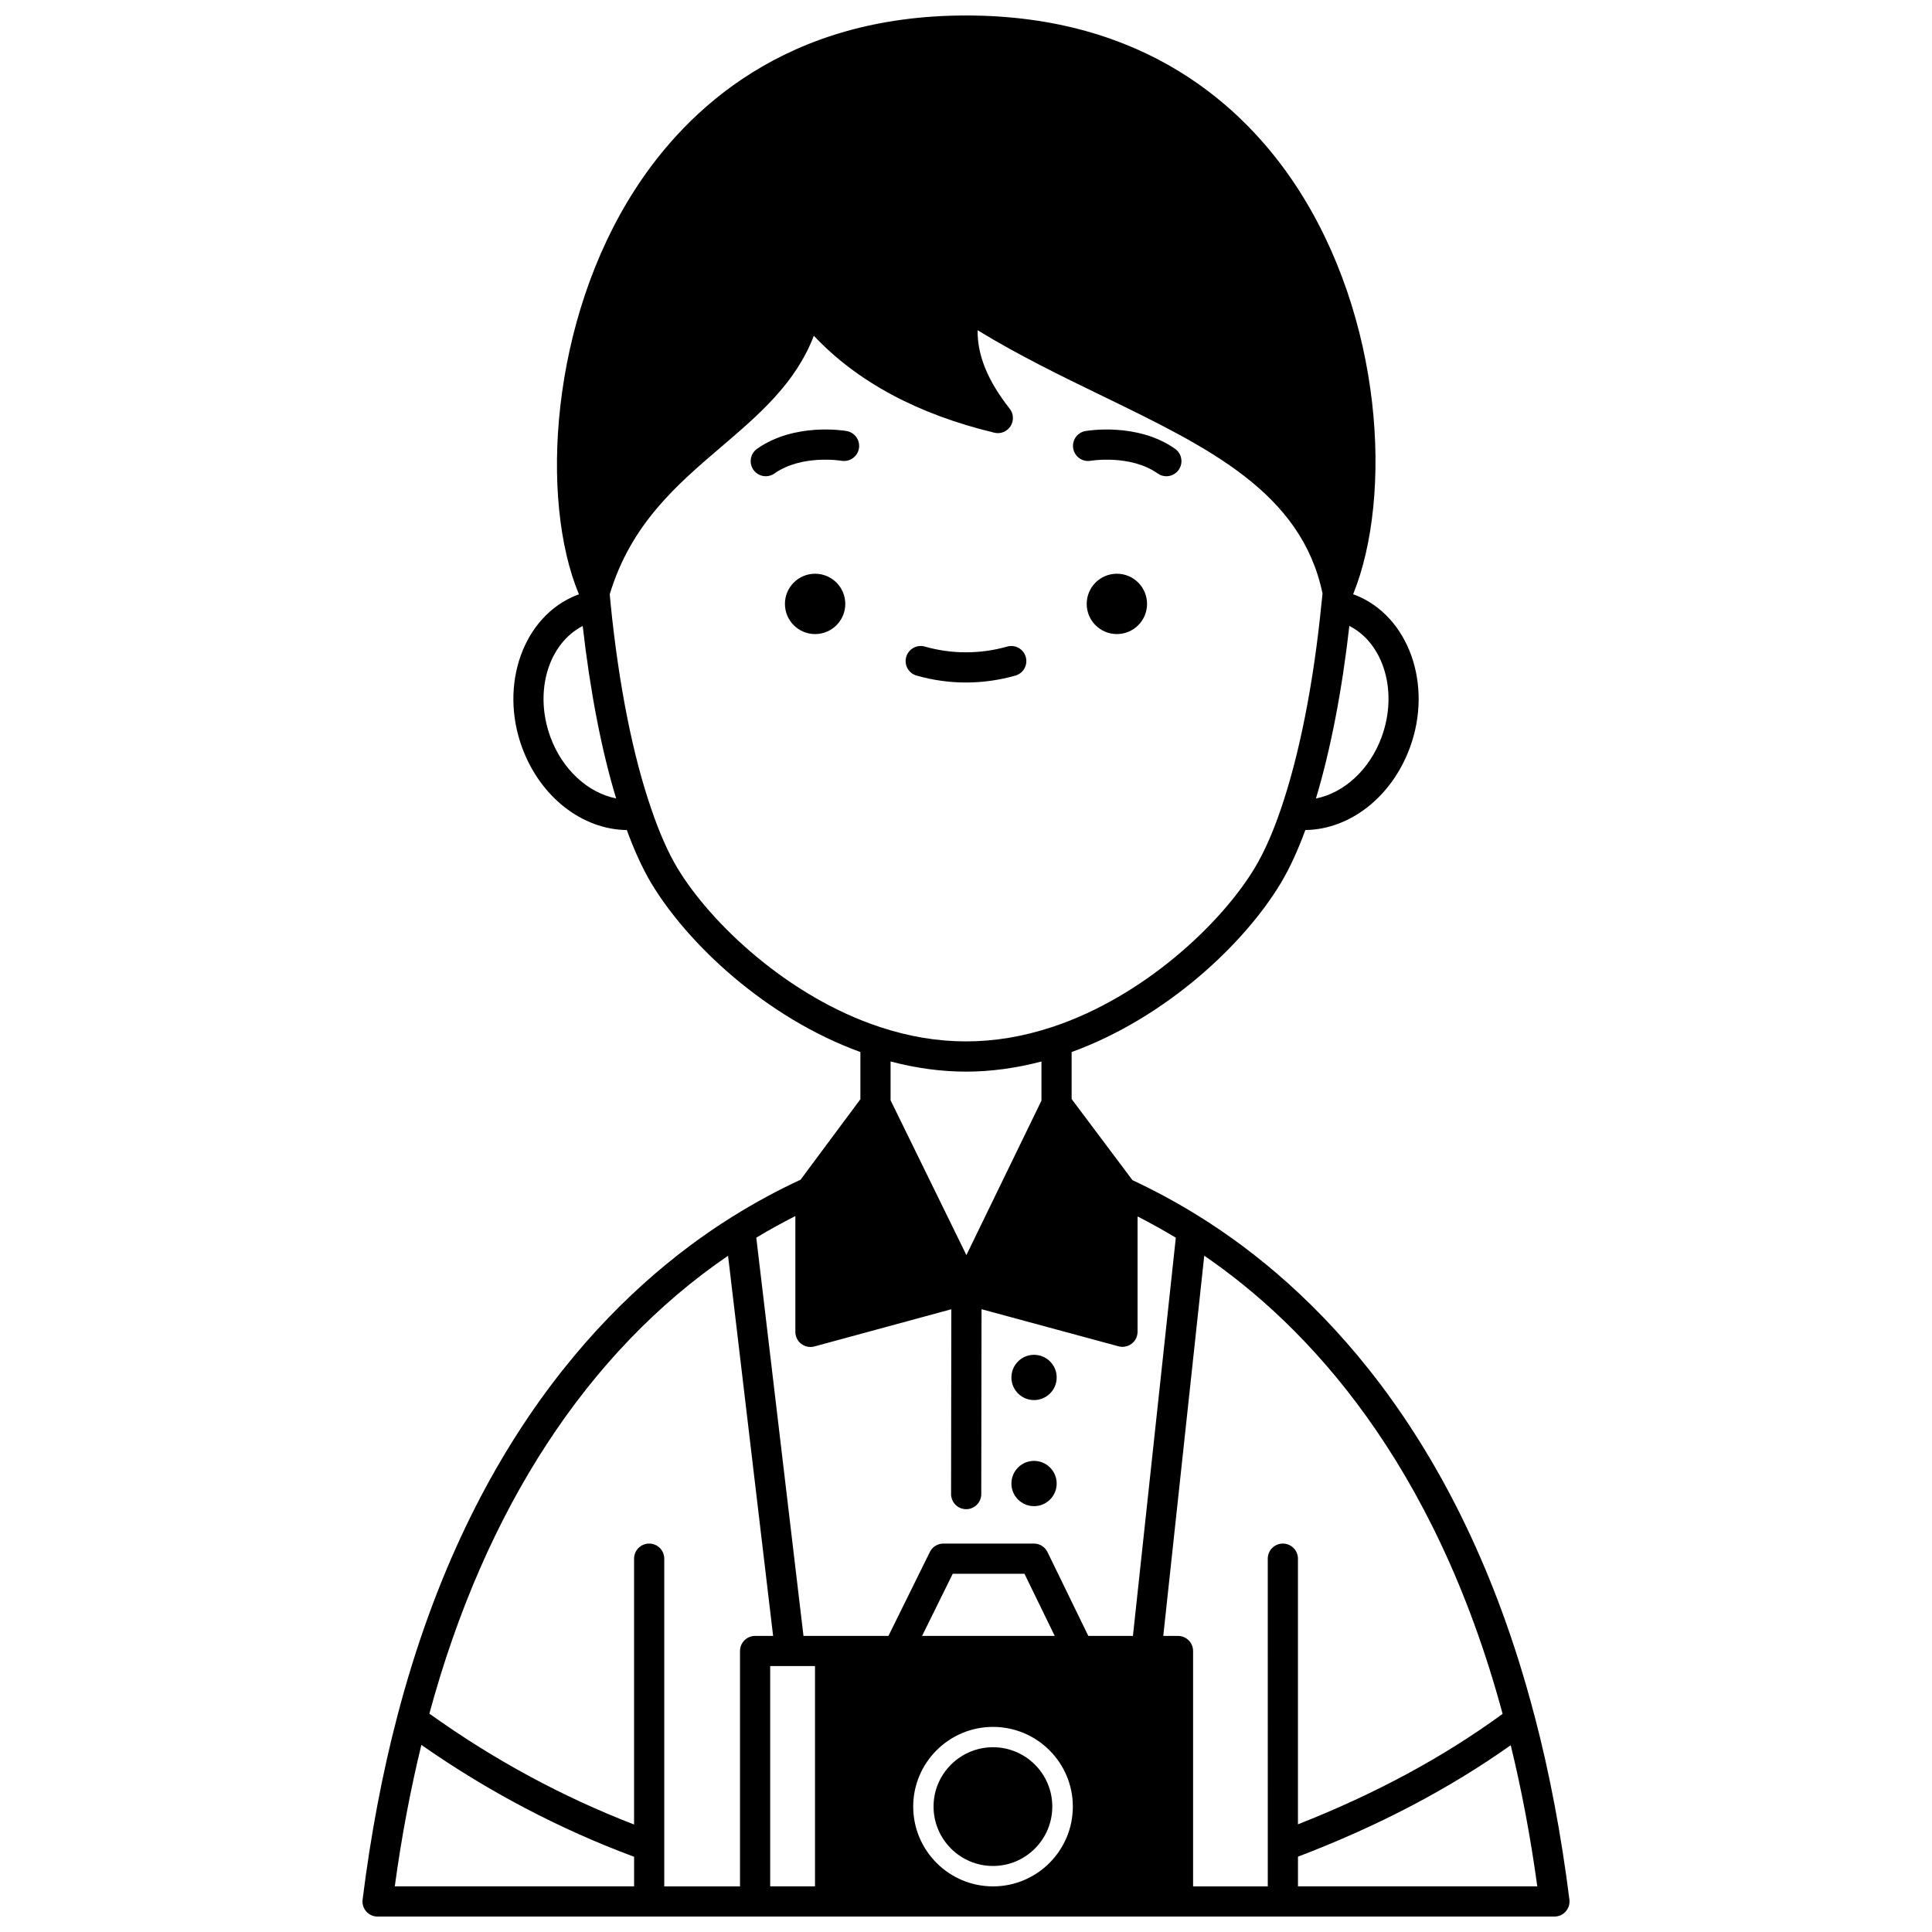 <?xml version="1.0" encoding="UTF-8"?>
<!-- Uploaded to: ICON Repo, www.iconrepo.com, Generator: ICON Repo Mixer Tools -->
<svg width="800px" height="800px" version="1.1" viewBox="144 144 512 512" xmlns="http://www.w3.org/2000/svg">
 <defs>
  <clipPath id="a">
   <path d="m240 148.09h320v503.81h-320z"/>
  </clipPath>
 </defs>
 <path d="m447.98 304.04c0 4.418-3.582 7.996-7.996 7.996-4.418 0-7.996-3.578-7.996-7.996 0-4.418 3.578-7.996 7.996-7.996 4.414 0 7.996 3.578 7.996 7.996"/>
 <path d="m424.03 509.04c0 3.312-2.688 5.996-6 5.996s-5.996-2.684-5.996-5.996 2.684-6 5.996-6 6 2.688 6 6"/>
 <path d="m424.03 537.15c0 3.312-2.688 5.996-6 5.996s-5.996-2.684-5.996-5.996 2.684-6 5.996-6 6 2.688 6 6"/>
 <path d="m368.01 304.04c0 4.418-3.582 7.996-8 7.996-4.414 0-7.996-3.578-7.996-7.996 0-4.418 3.582-7.996 7.996-7.996 4.418 0 8 3.578 8 7.996"/>
 <path d="m433.03 266.11c0.105-0.02 10.559-1.727 17.762 3.363 0.699 0.496 1.508 0.734 2.305 0.734 1.254 0 2.492-0.586 3.269-1.691 1.273-1.805 0.844-4.297-0.961-5.574-9.965-7.039-23.191-4.805-23.75-4.711-2.172 0.379-3.617 2.441-3.242 4.617 0.379 2.176 2.43 3.637 4.617 3.262z"/>
 <path d="m368.38 258.23c-0.555-0.098-13.789-2.328-23.75 4.711-1.805 1.273-2.231 3.766-0.961 5.574 0.781 1.098 2.016 1.691 3.269 1.691 0.797 0 1.602-0.238 2.305-0.734 7.207-5.086 17.652-3.383 17.762-3.363 2.168 0.359 4.238-1.074 4.621-3.246 0.379-2.176-1.07-4.246-3.246-4.633z"/>
 <path d="m386.91 323.04c4.281 1.215 8.684 1.832 13.086 1.832s8.805-0.617 13.086-1.832c2.125-0.602 3.359-2.812 2.754-4.934-0.602-2.125-2.816-3.371-4.938-2.754-7.144 2.023-14.664 2.023-21.809 0-2.121-0.613-4.336 0.633-4.938 2.754-0.602 2.125 0.637 4.336 2.758 4.934z"/>
 <g clip-path="url(#a)">
  <path d="m550.7 598.8c-0.027-0.117-0.062-0.215-0.098-0.332-0.035-0.105-0.043-0.211-0.09-0.312-19.84-75.5-59.066-113.29-88.531-131.69-0.051-0.031-0.105-0.059-0.156-0.094-0.012-0.008-0.023-0.016-0.035-0.02-5.809-3.621-11.75-6.832-17.68-9.602l-16.117-21.492v-12.457c25.188-9.168 45.855-28.816 55.406-44.73 2.348-3.902 4.531-8.672 6.531-14.102 11.789-0.156 22.879-8.719 27.707-21.844 6.137-16.691-0.316-34.812-14.395-40.406-0.211-0.082-0.438-0.141-0.652-0.219 10.602-26.207 7.859-73.469-15.262-108.46-13.555-20.5-39.699-44.938-87.324-44.938-47.762 0-73.98 24.941-87.559 45.867-22.742 35.047-25.43 82.648-15.016 107.54-0.203 0.074-0.418 0.133-0.625 0.215-14.102 5.582-20.578 23.711-14.434 40.406 4.828 13.121 15.934 21.688 27.742 21.844 1.996 5.438 4.168 10.199 6.488 14.098 9.559 15.918 30.227 35.566 55.41 44.73v12.504l-15.852 21.332c-5.941 2.742-11.988 6.004-17.992 9.746 0 0-0.004 0-0.004 0.004l-0.141 0.082c-29.531 18.477-68.895 56.426-88.715 132.29-0.008 0.027-0.012 0.055-0.02 0.082 0 0.004 0 0.008-0.004 0.012-3.941 15.012-7.035 31.352-9.191 48.566-0.145 1.137 0.211 2.277 0.969 3.144 0.758 0.855 1.852 1.348 3 1.348h311.88c1.148 0 2.238-0.492 3-1.355 0.754-0.859 1.113-2.004 0.969-3.144-2.168-17.234-5.266-33.59-9.215-48.605zm-8.488-0.602c-15.867 11.559-33.691 21.172-54.242 29.266v-70.402c0-2.211-1.793-4-4-4-2.207 0-4 1.789-4 4l0.004 86.848h-19.793v-62.375c0-2.211-1.793-4-4-4h-3.902l10.859-100.76c27.195 18.602 60.957 54.336 79.074 121.43zm-185.28-20.664-12.508-105.54c3.461-2.086 6.914-3.984 10.355-5.727v30.699c0 1.246 0.578 2.418 1.57 3.176 0.703 0.543 1.559 0.824 2.426 0.824 0.348 0 0.703-0.047 1.047-0.141l36.289-9.859-0.066 48.977c-0.004 2.211 1.785 4.004 3.996 4.008h0.004c2.207 0 3.996-1.785 4-3.992l0.07-49.004 36.309 9.832c0.344 0.094 0.695 0.141 1.043 0.141 0.867 0 1.723-0.285 2.43-0.824 0.988-0.754 1.566-1.926 1.566-3.176v-30.555c3.402 1.734 6.785 3.602 10.141 5.633l-11.367 105.53h-11.824l-10.82-22.223c-0.668-1.379-2.066-2.25-3.594-2.25h-23.992c-1.523 0-2.914 0.863-3.586 2.231l-10.977 22.242zm43.074-149.54c6.582 0 13.285-0.926 19.992-2.684v10.363l-19.891 40.941-20.094-41.027v-10.281c6.703 1.758 13.41 2.688 19.992 2.688zm-11.645 149.54 8.129-16.473h19.004l8.02 16.473zm-2.352 45.223c0-11.641 9.488-21.113 21.152-21.113s21.152 9.473 21.152 21.113c0 11.664-9.488 21.152-21.152 21.152s-21.152-9.488-21.152-21.152zm124.12-283.39c-3.188 8.668-10.031 14.805-17.391 16.238 3.875-12.844 6.941-28.758 8.852-45.734 9.105 4.641 12.98 17.426 8.539 29.496zm-220.25-0.004c-4.43-12.039-0.57-24.785 8.543-29.473 1.977 17.359 4.992 32.977 8.863 45.703-7.363-1.441-14.215-7.566-17.406-16.23zm33.594 34.602c-2.43-4.082-4.723-9.258-6.816-15.418-4.941-14.219-8.688-33.062-10.836-54.539l-0.234-2.519c5.586-18.547 17.707-28.949 29.457-38.988 10.137-8.656 19.793-16.91 24.633-29.52 11.465 12.184 27.512 20.809 47.832 25.688 1.66 0.406 3.387-0.301 4.301-1.738 0.914-1.43 0.824-3.293-0.234-4.629-5.781-7.312-8.594-14.164-8.5-20.789 10.945 6.691 22.219 12.16 33.172 17.473 28.242 13.711 52.641 25.57 58.234 52.273l-0.051 0.52c-0.062 0.707-0.129 1.41-0.242 2.269-2.055 20.926-5.887 40.281-10.805 54.527-2.078 6.117-4.379 11.293-6.836 15.383-8.84 14.734-29.449 34.238-53.805 42.242-15.281 5.039-30.191 5.043-45.484-0.004-24.344-8.004-44.949-27.508-53.785-42.23zm13.469 102.82 11.941 100.75h-4.773c-2.207 0-4 1.789-4 4v62.375h-20.074v-86.848c0-2.211-1.793-4-4-4-2.207 0-4 1.789-4 4v70.453c-19.086-7.375-37.297-17.234-54.246-29.387 14.672-54.152 41.934-95.914 79.152-121.34zm-81.273 129.63c17.633 12.328 36.559 22.281 56.371 29.652v7.836h-63.418c1.789-13.152 4.172-25.688 7.047-37.488zm92.438-20.891h11.875v58.379h-11.875zm139.87 58.379v-7.863c21.324-8.148 39.855-17.855 56.383-29.539 2.863 11.777 5.246 24.281 7.035 37.406z"/>
 </g>
 <path d="m422.87 622.75c0-8.664-7.051-15.715-15.715-15.715-8.684 0-15.754 7.051-15.754 15.715 0 8.688 7.07 15.754 15.754 15.754 8.664 0 15.715-7.066 15.715-15.754z"/>
</svg>